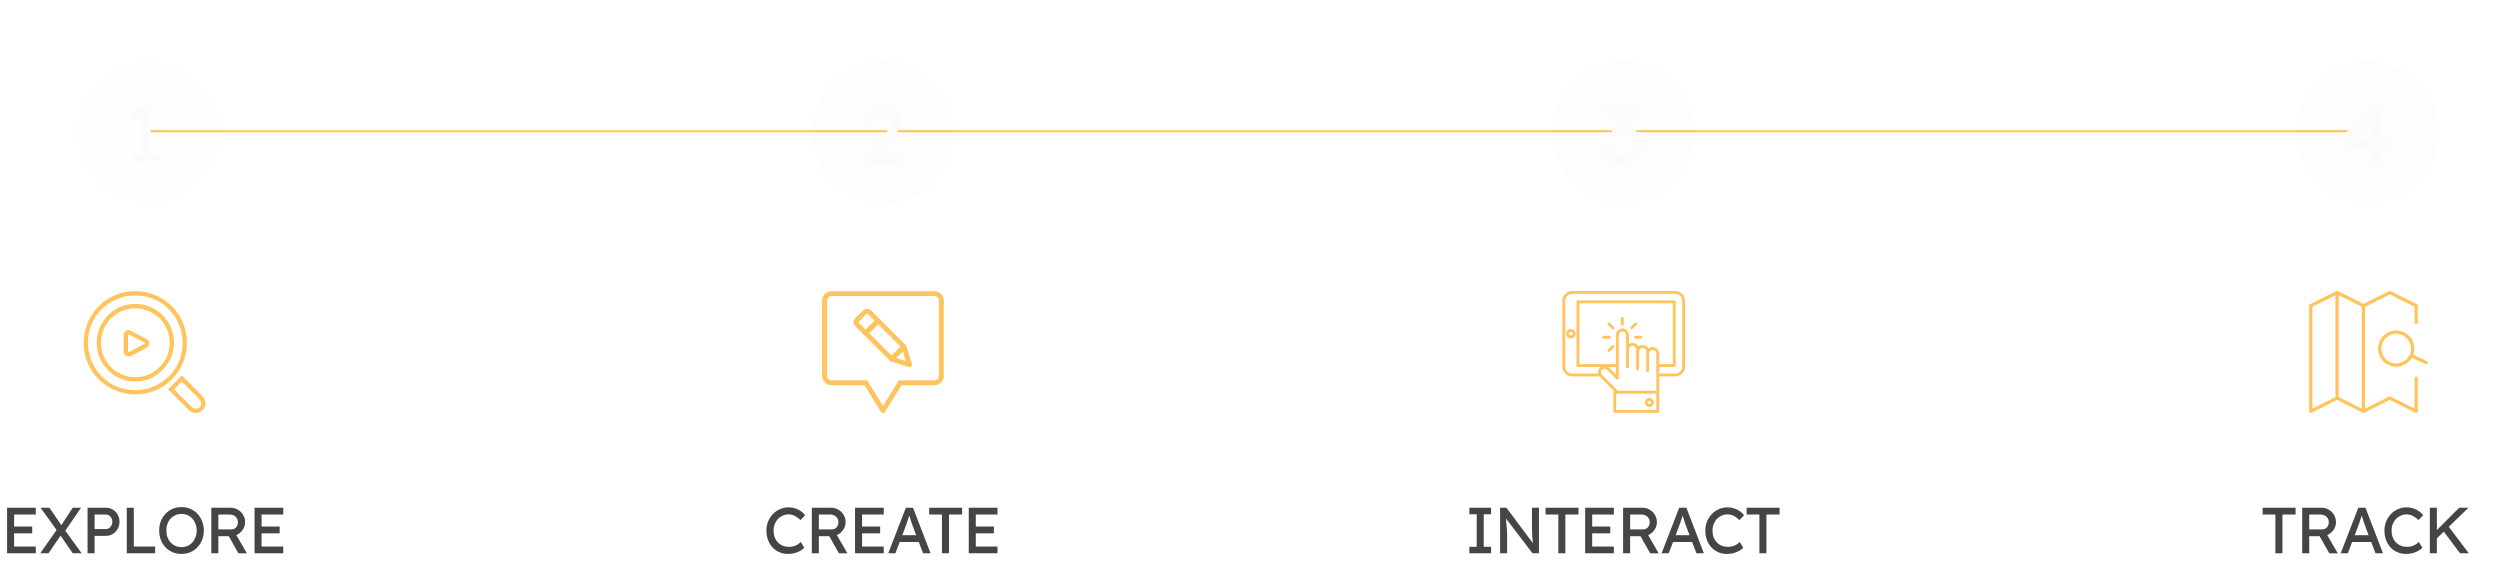 <?xml version="1.0" encoding="UTF-8"?> <svg xmlns="http://www.w3.org/2000/svg" width="1229" height="280" viewBox="0 0 1229 280" fill="none"><line x1="71" y1="64.5" x2="1154" y2="64.5" stroke="#FFC45D"></line><g filter="url(#filter0_d_29_243)"><circle r="35" transform="matrix(1 0 0 -1 73 65)" fill="#FFC45D" fill-opacity="0.01"></circle></g><g filter="url(#filter1_d_29_243)"><circle r="35" transform="matrix(1 0 0 -1 434 65)" fill="black" fill-opacity="0.01"></circle></g><g filter="url(#filter2_d_29_243)"><circle r="35" transform="matrix(1 0 0 -1 798 65)" fill="black" fill-opacity="0.01"></circle></g><g filter="url(#filter3_d_29_243)"><circle r="35" transform="matrix(1 0 0 -1 1164 65)" fill="black" fill-opacity="0.01"></circle></g><path d="M69.68 78.04V55.32L71.16 56.44L65.64 59.36L64.48 55.6L71.96 51.6H74.04V78.04H69.68ZM65.24 80V75.84H78.6V80H65.24Z" fill="#FBFBFB"></path><path d="M3.48 272V249.6H17.592V252.928H6.936V268.672H17.592V272H3.48ZM5.048 262.176V258.848H15.832V262.176H5.048ZM35.768 272L28.824 261.952L19.928 249.6H24.312L31.096 259.52L40.152 272H35.768ZM19.768 272L28.312 259.808L30.456 262.336L23.832 272H19.768ZM31.608 261.6L29.496 259.168L35.768 249.6H39.832L31.608 261.6ZM43.042 272V249.6H52.162C53.378 249.6 54.477 249.909 55.458 250.528C56.461 251.125 57.261 251.947 57.858 252.992C58.456 254.037 58.754 255.2 58.754 256.48C58.754 257.76 58.456 258.923 57.858 259.968C57.261 261.013 56.461 261.856 55.458 262.496C54.477 263.115 53.378 263.424 52.162 263.424H46.498V272H43.042ZM46.498 260.096H52.098C52.674 260.096 53.197 259.936 53.666 259.616C54.136 259.275 54.509 258.837 54.786 258.304C55.085 257.749 55.234 257.141 55.234 256.48C55.234 255.819 55.085 255.221 54.786 254.688C54.509 254.155 54.136 253.728 53.666 253.408C53.197 253.088 52.674 252.928 52.098 252.928H46.498V260.096ZM62.324 272V249.6H65.779V268.672H76.275V272H62.324ZM89.231 272.32C87.652 272.32 86.191 272.032 84.847 271.456C83.524 270.88 82.361 270.08 81.359 269.056C80.377 268.011 79.609 266.795 79.055 265.408C78.521 264 78.255 262.464 78.255 260.8C78.255 259.136 78.521 257.611 79.055 256.224C79.609 254.816 80.377 253.6 81.359 252.576C82.361 251.531 83.524 250.72 84.847 250.144C86.191 249.568 87.652 249.28 89.231 249.28C90.809 249.28 92.26 249.568 93.583 250.144C94.927 250.72 96.089 251.531 97.071 252.576C98.073 253.621 98.841 254.848 99.375 256.256C99.929 257.643 100.207 259.157 100.207 260.8C100.207 262.443 99.929 263.968 99.375 265.376C98.841 266.763 98.073 267.979 97.071 269.024C96.089 270.069 94.927 270.88 93.583 271.456C92.26 272.032 90.809 272.32 89.231 272.32ZM89.231 268.96C90.319 268.96 91.311 268.757 92.207 268.352C93.124 267.947 93.913 267.381 94.575 266.656C95.236 265.909 95.748 265.045 96.111 264.064C96.495 263.061 96.687 261.973 96.687 260.8C96.687 259.627 96.495 258.549 96.111 257.568C95.748 256.565 95.236 255.701 94.575 254.976C93.913 254.229 93.124 253.653 92.207 253.248C91.311 252.843 90.319 252.64 89.231 252.64C88.143 252.64 87.14 252.843 86.223 253.248C85.327 253.653 84.537 254.219 83.855 254.944C83.193 255.669 82.681 256.533 82.319 257.536C81.956 258.517 81.775 259.605 81.775 260.8C81.775 261.973 81.956 263.061 82.319 264.064C82.681 265.067 83.193 265.931 83.855 266.656C84.537 267.381 85.327 267.947 86.223 268.352C87.14 268.757 88.143 268.96 89.231 268.96ZM103.886 272V249.6H113.422C114.702 249.6 115.875 249.92 116.942 250.56C118.03 251.179 118.894 252.032 119.534 253.12C120.174 254.187 120.494 255.392 120.494 256.736C120.494 257.952 120.174 259.083 119.534 260.128C118.894 261.173 118.041 262.016 116.974 262.656C115.907 263.275 114.723 263.584 113.422 263.584H107.342V272H103.886ZM117.198 272L111.502 261.888L115.054 261.088L121.39 272.032L117.198 272ZM107.342 260.256H113.742C114.361 260.256 114.915 260.107 115.406 259.808C115.897 259.488 116.281 259.061 116.558 258.528C116.835 257.973 116.974 257.365 116.974 256.704C116.974 255.957 116.793 255.307 116.43 254.752C116.089 254.176 115.598 253.728 114.958 253.408C114.339 253.088 113.635 252.928 112.846 252.928H107.342V260.256ZM125.136 272V249.6H139.248V252.928H128.592V268.672H139.248V272H125.136ZM126.704 262.176V258.848H137.488V262.176H126.704Z" fill="#454545"></path><path d="M426.763 80L425.443 76.72L434.003 67.08C434.456 66.6 434.923 66.053 435.403 65.44C435.91 64.8 436.39 64.147 436.843 63.48C437.296 62.813 437.656 62.16 437.923 61.52C438.216 60.853 438.363 60.227 438.363 59.64C438.363 58.787 438.19 58.067 437.843 57.48C437.523 56.867 437.043 56.4 436.403 56.08C435.79 55.76 435.043 55.6 434.163 55.6C433.39 55.6 432.63 55.827 431.883 56.28C431.136 56.733 430.456 57.373 429.843 58.2C429.23 59.027 428.75 59.987 428.403 61.08L425.083 59C425.536 57.453 426.216 56.133 427.123 55.04C428.056 53.92 429.163 53.067 430.443 52.48C431.75 51.893 433.163 51.6 434.683 51.6C436.256 51.6 437.656 51.933 438.883 52.6C440.11 53.24 441.07 54.147 441.763 55.32C442.456 56.467 442.803 57.8 442.803 59.32C442.803 59.933 442.736 60.56 442.603 61.2C442.47 61.84 442.256 62.507 441.963 63.2C441.67 63.867 441.296 64.573 440.843 65.32C440.39 66.04 439.843 66.8 439.203 67.6C438.59 68.4 437.883 69.24 437.083 70.12L430.723 77.04L429.923 75.84H443.683V80H426.763Z" fill="#FBFBFB"></path><path d="M387.458 272.32C385.901 272.32 384.472 272.043 383.17 271.488C381.869 270.933 380.738 270.144 379.778 269.12C378.818 268.075 378.072 266.848 377.538 265.44C377.026 264.032 376.77 262.485 376.77 260.8C376.77 259.2 377.048 257.717 377.602 256.352C378.178 254.965 378.968 253.749 379.97 252.704C380.973 251.659 382.136 250.848 383.458 250.272C384.781 249.696 386.21 249.408 387.746 249.408C388.834 249.408 389.89 249.579 390.914 249.92C391.96 250.24 392.898 250.699 393.73 251.296C394.584 251.872 395.277 252.533 395.81 253.28L393.506 255.68C392.888 255.061 392.258 254.549 391.618 254.144C391 253.717 390.36 253.397 389.698 253.184C389.058 252.971 388.408 252.864 387.746 252.864C386.701 252.864 385.72 253.067 384.802 253.472C383.906 253.856 383.117 254.4 382.434 255.104C381.773 255.808 381.25 256.651 380.866 257.632C380.482 258.592 380.29 259.648 380.29 260.8C380.29 262.016 380.472 263.125 380.834 264.128C381.218 265.109 381.752 265.952 382.434 266.656C383.117 267.36 383.928 267.904 384.866 268.288C385.826 268.651 386.882 268.832 388.034 268.832C388.738 268.832 389.432 268.736 390.114 268.544C390.797 268.352 391.437 268.075 392.034 267.712C392.632 267.349 393.176 266.923 393.666 266.432L395.394 269.248C394.904 269.824 394.232 270.347 393.378 270.816C392.546 271.285 391.608 271.659 390.562 271.936C389.538 272.192 388.504 272.32 387.458 272.32ZM399.089 272V249.6H408.625C409.905 249.6 411.078 249.92 412.145 250.56C413.233 251.179 414.097 252.032 414.737 253.12C415.377 254.187 415.697 255.392 415.697 256.736C415.697 257.952 415.377 259.083 414.737 260.128C414.097 261.173 413.244 262.016 412.177 262.656C411.11 263.275 409.926 263.584 408.625 263.584H402.545V272H399.089ZM412.401 272L406.705 261.888L410.257 261.088L416.593 272.032L412.401 272ZM402.545 260.256H408.945C409.564 260.256 410.118 260.107 410.609 259.808C411.1 259.488 411.484 259.061 411.761 258.528C412.038 257.973 412.177 257.365 412.177 256.704C412.177 255.957 411.996 255.307 411.633 254.752C411.292 254.176 410.801 253.728 410.161 253.408C409.542 253.088 408.838 252.928 408.049 252.928H402.545V260.256ZM420.339 272V249.6H434.451V252.928H423.795V268.672H434.451V272H420.339ZM421.907 262.176V258.848H432.691V262.176H421.907ZM436.659 272L445.331 249.6H448.851L457.459 272H453.779L448.659 258.496C448.595 258.347 448.467 257.984 448.275 257.408C448.105 256.832 447.902 256.192 447.667 255.488C447.433 254.784 447.219 254.144 447.027 253.568C446.835 252.971 446.707 252.587 446.643 252.416L447.379 252.384C447.251 252.747 447.091 253.205 446.899 253.76C446.729 254.315 446.537 254.901 446.323 255.52C446.131 256.139 445.939 256.725 445.747 257.28C445.555 257.813 445.395 258.261 445.267 258.624L440.179 272H436.659ZM440.499 266.432L441.779 263.104H451.955L453.427 266.432H440.499ZM463.064 272V252.928H456.792V249.6H472.984V252.928H466.52V272H463.064ZM476.245 272V249.6H490.357V252.928H479.701V268.672H490.357V272H476.245ZM477.813 262.176V258.848H488.597V262.176H477.813Z" fill="#454545"></path><path d="M797.454 80.4C795.481 80.4 793.761 79.947 792.294 79.04C790.854 78.133 789.494 76.613 788.214 74.48L791.574 72.36C792.241 73.347 792.894 74.16 793.534 74.8C794.201 75.413 794.881 75.867 795.574 76.16C796.267 76.453 797.001 76.6 797.774 76.6C798.707 76.6 799.574 76.373 800.374 75.92C801.174 75.44 801.814 74.787 802.294 73.96C802.774 73.133 803.014 72.2 803.014 71.16C803.014 70.12 802.827 69.24 802.454 68.52C802.081 67.773 801.534 67.213 800.814 66.84C800.094 66.44 799.241 66.24 798.254 66.24C797.801 66.24 797.321 66.293 796.814 66.4C796.334 66.48 795.814 66.613 795.254 66.8C794.694 66.96 794.081 67.173 793.414 67.44L792.214 64.28L800.854 54.76L801.694 56H789.774V52H805.814L806.614 53.6L797.454 63.76L796.454 62.72C796.667 62.613 797.014 62.52 797.494 62.44C798.001 62.333 798.414 62.28 798.734 62.28C799.907 62.28 801.001 62.507 802.014 62.96C803.054 63.387 803.947 64 804.694 64.8C805.467 65.573 806.067 66.493 806.494 67.56C806.947 68.6 807.174 69.72 807.174 70.92C807.174 72.733 806.734 74.36 805.854 75.8C805.001 77.213 803.841 78.333 802.374 79.16C800.907 79.987 799.267 80.4 797.454 80.4Z" fill="#FBFBFB"></path><path d="M722.335 272V268.8H725.951V252.8H722.335V249.6H733.023V252.8H729.407V268.8H733.023V272H722.335ZM737.449 272V249.6H740.553L754.249 267.936L753.737 268.224C753.651 267.691 753.577 267.115 753.513 266.496C753.449 265.856 753.385 265.184 753.321 264.48C753.278 263.755 753.235 262.997 753.193 262.208C753.171 261.397 753.15 260.555 753.128 259.68C753.107 258.805 753.097 257.899 753.097 256.96V249.6H756.553V272H753.385L739.913 254.336L740.265 253.888C740.371 255.189 740.457 256.299 740.521 257.216C740.606 258.112 740.67 258.88 740.713 259.52C740.777 260.139 740.819 260.651 740.841 261.056C740.862 261.44 740.873 261.76 740.873 262.016C740.894 262.272 740.905 262.496 740.905 262.688V272H737.449ZM766.08 272V252.928H759.808V249.6H776V252.928H769.536V272H766.08ZM779.261 272V249.6H793.373V252.928H782.717V268.672H793.373V272H779.261ZM780.829 262.176V258.848H791.613V262.176H780.829ZM797.917 272V249.6H807.453C808.733 249.6 809.907 249.92 810.973 250.56C812.061 251.179 812.925 252.032 813.565 253.12C814.205 254.187 814.525 255.392 814.525 256.736C814.525 257.952 814.205 259.083 813.565 260.128C812.925 261.173 812.072 262.016 811.005 262.656C809.939 263.275 808.755 263.584 807.453 263.584H801.373V272H797.917ZM811.229 272L805.533 261.888L809.085 261.088L815.421 272.032L811.229 272ZM801.373 260.256H807.773C808.392 260.256 808.947 260.107 809.437 259.808C809.928 259.488 810.312 259.061 810.589 258.528C810.867 257.973 811.005 257.365 811.005 256.704C811.005 255.957 810.824 255.307 810.461 254.752C810.12 254.176 809.629 253.728 808.989 253.408C808.371 253.088 807.667 252.928 806.877 252.928H801.373V260.256ZM816.831 272L825.503 249.6H829.023L837.631 272H833.951L828.831 258.496C828.767 258.347 828.639 257.984 828.447 257.408C828.277 256.832 828.074 256.192 827.839 255.488C827.605 254.784 827.391 254.144 827.199 253.568C827.007 252.971 826.879 252.587 826.815 252.416L827.551 252.384C827.423 252.747 827.263 253.205 827.071 253.76C826.901 254.315 826.709 254.901 826.495 255.52C826.303 256.139 826.111 256.725 825.919 257.28C825.727 257.813 825.567 258.261 825.439 258.624L820.351 272H816.831ZM820.671 266.432L821.951 263.104H832.127L833.599 266.432H820.671ZM849.037 272.32C847.479 272.32 846.05 272.043 844.749 271.488C843.447 270.933 842.317 270.144 841.357 269.12C840.397 268.075 839.65 266.848 839.117 265.44C838.605 264.032 838.349 262.485 838.349 260.8C838.349 259.2 838.626 257.717 839.181 256.352C839.757 254.965 840.546 253.749 841.549 252.704C842.551 251.659 843.714 250.848 845.036 250.272C846.359 249.696 847.789 249.408 849.325 249.408C850.413 249.408 851.469 249.579 852.493 249.92C853.538 250.24 854.477 250.699 855.309 251.296C856.162 251.872 856.855 252.533 857.389 253.28L855.085 255.68C854.466 255.061 853.837 254.549 853.197 254.144C852.578 253.717 851.938 253.397 851.277 253.184C850.637 252.971 849.986 252.864 849.325 252.864C848.279 252.864 847.298 253.067 846.381 253.472C845.485 253.856 844.695 254.4 844.013 255.104C843.351 255.808 842.829 256.651 842.445 257.632C842.061 258.592 841.869 259.648 841.869 260.8C841.869 262.016 842.05 263.125 842.413 264.128C842.797 265.109 843.33 265.952 844.013 266.656C844.695 267.36 845.506 267.904 846.445 268.288C847.405 268.651 848.461 268.832 849.613 268.832C850.317 268.832 851.01 268.736 851.693 268.544C852.375 268.352 853.015 268.075 853.613 267.712C854.21 267.349 854.754 266.923 855.245 266.432L856.973 269.248C856.482 269.824 855.81 270.347 854.957 270.816C854.125 271.285 853.186 271.659 852.141 271.936C851.117 272.192 850.082 272.32 849.037 272.32ZM864.923 272V252.928H858.651V249.6H874.843V252.928H868.379V272H864.923Z" fill="#454545"></path><path d="M1165.18 80V57.44L1166.18 57.68L1156.98 68.92L1156.82 68.44H1174.22V72.4H1154.14L1152.3 68.8L1166.02 52H1169.34V80H1165.18Z" fill="#FBFBFB"></path><path d="M1118.58 272V252.928H1112.31V249.6H1128.5V252.928H1122.04V272H1118.58ZM1131.76 272V249.6H1141.3C1142.58 249.6 1143.75 249.92 1144.82 250.56C1145.91 251.179 1146.77 252.032 1147.41 253.12C1148.05 254.187 1148.37 255.392 1148.37 256.736C1148.37 257.952 1148.05 259.083 1147.41 260.128C1146.77 261.173 1145.92 262.016 1144.85 262.656C1143.78 263.275 1142.6 263.584 1141.3 263.584H1135.22V272H1131.76ZM1145.07 272L1139.38 261.888L1142.93 261.088L1149.27 272.032L1145.07 272ZM1135.22 260.256H1141.62C1142.24 260.256 1142.79 260.107 1143.28 259.808C1143.77 259.488 1144.16 259.061 1144.43 258.528C1144.71 257.973 1144.85 257.365 1144.85 256.704C1144.85 255.957 1144.67 255.307 1144.31 254.752C1143.96 254.176 1143.47 253.728 1142.83 253.408C1142.21 253.088 1141.51 252.928 1140.72 252.928H1135.22V260.256ZM1150.68 272L1159.35 249.6H1162.87L1171.48 272H1167.8L1162.68 258.496C1162.61 258.347 1162.48 257.984 1162.29 257.408C1162.12 256.832 1161.92 256.192 1161.68 255.488C1161.45 254.784 1161.24 254.144 1161.04 253.568C1160.85 252.971 1160.72 252.587 1160.66 252.416L1161.4 252.384C1161.27 252.747 1161.11 253.205 1160.92 253.76C1160.74 254.315 1160.55 254.901 1160.34 255.52C1160.15 256.139 1159.96 256.725 1159.76 257.28C1159.57 257.813 1159.41 258.261 1159.28 258.624L1154.2 272H1150.68ZM1154.52 266.432L1155.8 263.104H1165.97L1167.44 266.432H1154.52ZM1182.88 272.32C1181.32 272.32 1179.89 272.043 1178.59 271.488C1177.29 270.933 1176.16 270.144 1175.2 269.12C1174.24 268.075 1173.49 266.848 1172.96 265.44C1172.45 264.032 1172.19 262.485 1172.19 260.8C1172.19 259.2 1172.47 257.717 1173.02 256.352C1173.6 254.965 1174.39 253.749 1175.39 252.704C1176.39 251.659 1177.56 250.848 1178.88 250.272C1180.2 249.696 1181.63 249.408 1183.17 249.408C1184.26 249.408 1185.31 249.579 1186.34 249.92C1187.38 250.24 1188.32 250.699 1189.15 251.296C1190.01 251.872 1190.7 252.533 1191.23 253.28L1188.93 255.68C1188.31 255.061 1187.68 254.549 1187.04 254.144C1186.42 253.717 1185.78 253.397 1185.12 253.184C1184.48 252.971 1183.83 252.864 1183.17 252.864C1182.12 252.864 1181.14 253.067 1180.22 253.472C1179.33 253.856 1178.54 254.4 1177.86 255.104C1177.19 255.808 1176.67 256.651 1176.29 257.632C1175.9 258.592 1175.71 259.648 1175.71 260.8C1175.71 262.016 1175.89 263.125 1176.26 264.128C1176.64 265.109 1177.17 265.952 1177.86 266.656C1178.54 267.36 1179.35 267.904 1180.29 268.288C1181.25 268.651 1182.3 268.832 1183.46 268.832C1184.16 268.832 1184.85 268.736 1185.54 268.544C1186.22 268.352 1186.86 268.075 1187.46 267.712C1188.05 267.349 1188.6 266.923 1189.09 266.432L1190.82 269.248C1190.33 269.824 1189.65 270.347 1188.8 270.816C1187.97 271.285 1187.03 271.659 1185.98 271.936C1184.96 272.192 1183.93 272.32 1182.88 272.32ZM1197.39 265.216L1197.2 261.344L1208.94 249.6H1213.49L1197.39 265.216ZM1194.51 272V249.6H1197.97V272H1194.51ZM1209.36 272L1200.78 260.544L1203.34 258.336L1213.68 272H1209.36Z" fill="#454545"></path><g clip-path="url(#clip0_29_243)"><path d="M63.232 175.176C61.856 175.176 60.798 174.118 60.798 172.849V164.597C60.798 163.328 61.856 162.27 63.232 162.27C63.655 162.27 63.972 162.375 64.29 162.587L72.118 166.713C72.859 167.137 73.388 167.877 73.388 168.829C73.388 169.676 72.859 170.522 72.118 170.945L64.29 175.071C63.972 175.071 63.654 175.176 63.232 175.176V175.176ZM63.232 164.386C63.126 164.386 62.914 164.491 62.914 164.597V172.849C62.914 172.955 63.125 173.061 63.232 173.061H63.337L71.166 168.934C71.272 168.829 71.272 168.723 71.272 168.723C71.272 168.617 71.166 168.512 71.166 168.512L63.337 164.386H63.232V164.386Z" fill="#FFC45D"></path><path d="M66.511 193.902C59.74 193.902 53.393 191.257 48.526 186.496C43.766 181.735 41.121 175.282 41.121 168.511C41.121 161.74 43.766 155.393 48.526 150.526C53.287 145.766 59.74 143.121 66.511 143.121C73.282 143.121 79.63 145.766 84.496 150.526C89.257 155.287 91.902 161.74 91.902 168.511C91.902 175.282 89.257 181.63 84.496 186.496C79.736 191.257 73.388 193.902 66.511 193.902ZM66.511 145.237C60.269 145.237 54.451 147.67 50.008 152.008C45.565 156.345 43.237 162.269 43.237 168.511C43.237 174.753 45.67 180.572 50.008 185.015C54.345 189.458 60.269 191.786 66.511 191.786C72.753 191.786 78.572 189.353 83.015 185.015C87.458 180.678 89.786 174.753 89.786 168.511C89.786 162.269 87.352 156.451 83.015 152.008C78.678 147.564 72.753 145.237 66.511 145.237V145.237Z" fill="#FFC45D"></path><path d="M66.511 187.554C61.433 187.554 56.672 185.544 53.076 181.947C45.67 174.541 45.67 162.481 53.076 154.969C56.673 151.372 61.434 149.362 66.511 149.362C71.59 149.362 76.35 151.372 79.947 154.969C83.544 158.567 85.554 163.327 85.554 168.405C85.554 173.483 83.544 178.244 79.947 181.84C76.456 185.544 71.589 187.554 66.511 187.554V187.554ZM66.511 151.584C61.962 151.584 57.73 153.383 54.556 156.556C47.998 163.115 47.998 173.906 54.556 180.466C57.73 183.639 61.962 185.438 66.511 185.438C71.061 185.438 75.293 183.639 78.466 180.466C81.64 177.292 83.438 173.06 83.438 168.511C83.438 163.961 81.64 159.73 78.466 156.556C75.292 153.383 71.06 151.584 66.511 151.584V151.584Z" fill="#FFC45D"></path><path d="M96.239 203C94.97 203 93.7 202.471 92.854 201.624L82.592 191.363L89.363 184.592L99.624 194.853C100.577 195.806 101 196.969 101 198.238C101 199.508 100.471 200.778 99.624 201.623C98.778 202.471 97.509 203 96.239 203L96.239 203ZM85.554 191.363L94.335 200.144C95.393 201.202 97.086 201.202 98.144 200.144C98.673 199.615 98.884 198.98 98.884 198.239C98.884 197.499 98.567 196.864 98.144 196.335L89.363 187.554L85.554 191.363Z" fill="#FFC45D"></path></g><g clip-path="url(#clip1_29_243)"><path d="M434.075 203C433.66 203 433.275 202.786 433.058 202.433L424.97 189.378H408.782C406.228 189.378 404.149 187.3 404.149 184.746V147.782C404.149 145.228 406.228 143.149 408.782 143.149H459.355C461.916 143.149 464 145.228 464 147.782V184.746C464 187.3 461.916 189.378 459.355 189.378H443.169L435.092 202.433C434.874 202.785 434.489 203 434.074 203H434.075ZM408.782 145.544C407.548 145.544 406.543 146.548 406.543 147.782V184.746C406.543 185.98 407.548 186.984 408.782 186.984H425.636C426.051 186.984 426.435 187.198 426.653 187.551L434.073 199.53L441.483 187.551C441.702 187.199 442.087 186.984 442.502 186.984H459.355C460.596 186.984 461.606 185.98 461.606 184.746V147.782C461.606 146.548 460.596 145.544 459.355 145.544H408.782Z" fill="#FFC45D"></path><path d="M447.172 180.496C447.051 180.496 446.93 180.478 446.81 180.44L437.965 177.645C437.566 177.52 437.262 177.195 437.163 176.788C437.064 176.383 437.184 175.954 437.48 175.658L443.53 169.606C443.825 169.311 444.257 169.192 444.661 169.289C445.068 169.389 445.393 169.693 445.518 170.093L448.313 178.939C448.448 179.365 448.334 179.83 448.018 180.146C447.79 180.373 447.484 180.496 447.172 180.496H447.172ZM440.566 175.957L445.336 177.464L443.83 172.693L440.566 175.957Z" fill="#FFC45D"></path><path d="M438.326 177.701C438.008 177.701 437.704 177.575 437.479 177.35L424.738 164.609C424.27 164.141 424.27 163.384 424.738 162.916L430.789 156.865C431.238 156.416 432.033 156.416 432.482 156.865L445.222 169.606C445.69 170.074 445.69 170.831 445.222 171.299L439.172 177.35C438.947 177.575 438.643 177.701 438.325 177.701H438.326ZM427.277 163.763L438.326 174.812L442.684 170.453L431.636 159.404L427.277 163.763Z" fill="#FFC45D"></path><path d="M425.585 164.961C425.279 164.961 424.972 164.844 424.739 164.61L420.341 160.212C419.326 159.198 419.326 157.548 420.341 156.534L424.175 152.699C425.281 151.594 427.21 151.594 428.316 152.699L432.483 156.866C432.707 157.09 432.834 157.394 432.834 157.712C432.834 158.03 432.708 158.334 432.483 158.558L426.431 164.61C426.198 164.844 425.891 164.96 425.585 164.96L425.585 164.961ZM426.245 154.237C426.109 154.237 425.972 154.288 425.868 154.392L422.034 158.226C421.953 158.307 421.953 158.439 422.034 158.52L425.585 162.071L429.944 157.712L426.623 154.392C426.519 154.288 426.382 154.236 426.246 154.236L426.245 154.237Z" fill="#FFC45D"></path></g><g clip-path="url(#clip2_29_243)"><path d="M823.592 143.062H772.843C770.203 143.062 768.054 145.215 768.054 147.861V180.236C768.054 182.882 770.203 185.034 772.843 185.034H786.343C786.413 185.121 786.473 185.221 786.55 185.298L793.465 192.213C793.258 192.337 793.112 192.554 793.112 192.812V202.23C793.112 202.62 793.428 202.937 793.819 202.937H814.955C815.345 202.937 815.662 202.62 815.662 202.23V185.034H823.591C826.237 185.034 828.39 182.881 828.39 180.236V147.861C828.391 145.215 826.237 143.063 823.592 143.063L823.592 143.062ZM787.286 183.958C786.859 183.265 786.969 182.374 787.546 181.797C788.259 181.097 789.362 181.097 790.059 181.792C794.858 186.511 794.609 186.55 795.102 186.55C795.442 186.55 795.82 186.274 795.809 185.827V164.7C795.809 163.722 796.609 162.927 797.591 162.927C798.568 162.927 799.364 163.722 799.364 164.7V171.771C799.364 171.778 799.368 171.784 799.368 171.791V180.358C799.368 180.749 799.684 181.065 800.075 181.065C800.465 181.065 800.782 180.749 800.782 180.358V171.77C800.782 171.765 800.779 171.761 800.779 171.757C800.787 170.787 801.577 169.999 802.549 169.999C803.649 169.999 804.331 170.92 804.331 171.772V172.638C804.33 172.655 804.321 172.67 804.321 172.687V181.275C804.321 181.665 804.638 181.982 805.028 181.982C805.418 181.982 805.735 181.665 805.735 181.275V172.829C805.736 172.812 805.745 172.798 805.745 172.781C805.745 171.803 806.536 171.008 807.508 171.008C808.49 171.008 809.289 171.804 809.289 172.781V173.534C809.288 173.558 809.275 173.578 809.275 173.602V182.19C809.275 182.581 809.592 182.897 809.982 182.897C810.372 182.897 810.689 182.581 810.689 182.19V173.858C810.691 173.834 810.704 173.813 810.704 173.788C810.704 172.817 811.494 172.025 812.467 172.025C813.449 172.025 814.248 172.816 814.248 173.788V192.106L795.357 192.105L787.552 184.3C787.454 184.202 787.364 184.087 787.285 183.958L787.286 183.958ZM812.468 170.61C811.672 170.61 810.943 170.905 810.384 171.39C809.866 170.326 808.772 169.592 807.509 169.592C806.711 169.592 805.982 169.888 805.423 170.376C804.904 169.316 803.811 168.583 802.55 168.583C801.894 168.583 801.285 168.782 800.777 169.122V164.699C800.777 162.942 799.348 161.512 797.591 161.512C795.828 161.512 794.395 162.941 794.395 164.699V179.01H776.417V149.078H822.367V179.01H815.664V173.787C815.664 172.035 814.23 170.61 812.468 170.61L812.468 170.61ZM794.394 180.424V184.128L791.057 180.791C790.918 180.652 790.766 180.533 790.609 180.423H794.394L794.394 180.424ZM814.249 201.523H794.527V193.519H814.249V201.523ZM826.977 180.235C826.977 182.101 825.458 183.62 823.592 183.62H815.663V180.424H823.073C823.464 180.424 823.78 180.107 823.78 179.717V148.37C823.78 147.98 823.464 147.663 823.073 147.663H775.709C775.319 147.663 775.002 147.98 775.002 148.37V179.717C775.002 180.107 775.319 180.424 775.709 180.424H787.007C786.848 180.532 786.695 180.651 786.551 180.792C785.788 181.555 785.484 182.616 785.672 183.62L772.843 183.62C770.982 183.62 769.468 182.101 769.468 180.236V147.861C769.468 145.995 770.982 144.477 772.843 144.477H823.592C825.458 144.477 826.976 145.994 826.976 147.861L826.977 180.235Z" fill="#FFC45D"></path><path d="M772.228 161.71C770.938 161.71 769.89 162.758 769.89 164.048C769.89 165.338 770.938 166.386 772.228 166.386C773.517 166.386 774.566 165.338 774.566 164.048C774.566 162.758 773.517 161.71 772.228 161.71V161.71ZM772.228 164.972C771.718 164.972 771.304 164.558 771.304 164.048C771.304 163.538 771.718 163.124 772.228 163.124C772.738 163.124 773.152 163.538 773.152 164.048C773.152 164.557 772.737 164.972 772.228 164.972Z" fill="#FFC45D"></path><path d="M797.524 155.84C797.134 155.84 796.817 156.157 796.817 156.547V159.347C796.817 159.737 797.134 160.054 797.524 160.054C797.915 160.054 798.231 159.737 798.231 159.347V156.547C798.231 156.157 797.915 155.84 797.524 155.84V155.84Z" fill="#FFC45D"></path><path d="M792.48 161.729C792.756 162.005 793.204 162.005 793.48 161.729C793.756 161.453 793.756 161.005 793.48 160.728L791.501 158.749C791.225 158.473 790.777 158.473 790.5 158.749C790.224 159.025 790.224 159.473 790.5 159.749L792.48 161.729Z" fill="#FFC45D"></path><path d="M791.804 165.775C791.804 165.384 791.488 165.068 791.097 165.068L788.298 165.067C787.907 165.067 787.59 165.383 787.59 165.774C787.59 166.164 787.906 166.481 788.298 166.481L791.097 166.482C791.488 166.482 791.804 166.165 791.804 165.775Z" fill="#FFC45D"></path><path d="M806.752 165.069H803.952C803.562 165.069 803.245 165.386 803.245 165.776C803.245 166.166 803.561 166.483 803.952 166.483H806.752C807.142 166.483 807.459 166.166 807.459 165.776C807.459 165.386 807.143 165.069 806.752 165.069Z" fill="#FFC45D"></path><path d="M792.481 169.82L790.502 171.8C790.226 172.076 790.226 172.524 790.502 172.8C790.778 173.076 791.226 173.076 791.501 172.8L793.48 170.82C793.756 170.544 793.756 170.097 793.48 169.821C793.205 169.544 792.757 169.544 792.481 169.82V169.82Z" fill="#FFC45D"></path><path d="M804.551 158.75C804.275 158.474 803.827 158.474 803.552 158.75L801.572 160.73C801.296 161.006 801.296 161.454 801.572 161.73C801.848 162.006 802.296 162.006 802.573 161.73L804.552 159.75C804.828 159.473 804.828 159.026 804.551 158.75V158.75Z" fill="#FFC45D"></path><path d="M810.822 200.088C812.051 200.088 813.049 199.089 813.049 197.861C813.049 196.632 812.05 195.634 810.822 195.634C809.594 195.634 808.595 196.632 808.595 197.861C808.596 199.09 809.595 200.088 810.822 200.088ZM810.822 197.048C811.271 197.048 811.635 197.413 811.635 197.861C811.635 198.31 811.27 198.673 810.822 198.673C810.373 198.673 810.01 198.308 810.01 197.861C810.01 197.413 810.375 197.048 810.822 197.048Z" fill="#FFC45D"></path></g><g clip-path="url(#clip3_29_243)"><path d="M1136.31 202.89L1148.91 196.589L1161.51 202.89C1161.58 202.926 1161.66 202.929 1161.73 202.944C1161.77 202.951 1161.81 202.97 1161.85 202.972C1161.86 202.972 1161.86 202.977 1161.87 202.977C1161.92 202.977 1161.96 202.947 1162.01 202.939C1162.08 202.926 1162.16 202.928 1162.24 202.89L1174.84 196.589L1187.44 202.89C1187.55 202.947 1187.67 202.976 1187.8 202.976C1187.95 202.976 1188.09 202.935 1188.22 202.856C1188.46 202.707 1188.61 202.447 1188.61 202.166V185.962C1188.61 185.515 1188.25 185.152 1187.8 185.152C1187.35 185.152 1186.99 185.515 1186.99 185.962V200.855L1175.2 194.959C1174.97 194.845 1174.7 194.845 1174.48 194.959L1162.68 200.855V150.815L1174.84 144.739L1186.99 150.815V158.416C1186.99 158.863 1187.35 159.226 1187.8 159.226C1188.25 159.226 1188.61 158.863 1188.61 158.416V150.314C1188.61 150.009 1188.44 149.728 1188.16 149.59L1175.2 143.109C1174.97 142.995 1174.7 142.995 1174.48 143.109L1161.87 149.408L1149.27 143.109C1149.27 143.105 1149.26 143.107 1149.25 143.104C1149.15 143.053 1149.03 143.023 1148.91 143.023C1148.79 143.023 1148.68 143.054 1148.57 143.102C1148.57 143.105 1148.56 143.104 1148.55 143.107L1135.59 149.589C1135.31 149.727 1135.14 150.008 1135.14 150.315V202.166C1135.14 202.446 1135.28 202.707 1135.52 202.856C1135.76 203 1136.06 203.015 1136.31 202.89L1136.31 202.89ZM1149.72 145.143L1161.06 150.814V200.854L1149.72 195.183V145.143ZM1136.76 150.815L1148.1 145.144V195.184L1136.76 200.855V150.815Z" fill="#FFC45D"></path><path d="M1181.75 163.303C1179.59 162.296 1177.17 162.19 1174.93 163.001C1172.7 163.814 1170.91 165.45 1169.9 167.608C1168.9 169.764 1168.79 172.185 1169.6 174.423C1170.42 176.661 1172.05 178.447 1174.21 179.453C1175.42 180.02 1176.7 180.289 1177.96 180.289C1181.06 180.289 1184.03 178.652 1185.66 175.857L1192.32 178.966C1192.43 179.018 1192.54 179.042 1192.66 179.042C1192.96 179.042 1193.26 178.87 1193.39 178.576C1193.58 178.169 1193.41 177.688 1193 177.498L1186.36 174.397C1187.91 170.113 1185.95 165.265 1181.75 163.303L1181.75 163.303ZM1184.59 174.462C1182.88 178.106 1178.53 179.681 1174.89 177.985C1173.13 177.162 1171.79 175.7 1171.13 173.869C1170.46 172.038 1170.55 170.058 1171.37 168.294C1172.2 166.529 1173.66 165.191 1175.49 164.525C1176.3 164.229 1177.14 164.082 1177.98 164.082C1179.03 164.082 1180.08 164.312 1181.06 164.771C1184.71 166.472 1186.29 170.82 1184.59 174.462L1184.59 174.462Z" fill="#FFC45D"></path></g><defs><filter id="filter0_d_29_243" x="8" y="0" width="130" height="130" filterUnits="userSpaceOnUse" color-interpolation-filters="sRGB"><feFlood flood-opacity="0" result="BackgroundImageFix"></feFlood><feColorMatrix in="SourceAlpha" type="matrix" values="0 0 0 0 0 0 0 0 0 0 0 0 0 0 0 0 0 0 127 0" result="hardAlpha"></feColorMatrix><feOffset></feOffset><feGaussianBlur stdDeviation="15"></feGaussianBlur><feColorMatrix type="matrix" values="0 0 0 0 1 0 0 0 0 0.816 0 0 0 0 0.337 0 0 0 1 0"></feColorMatrix><feBlend mode="normal" in2="BackgroundImageFix" result="effect1_dropShadow_29_243"></feBlend><feBlend mode="normal" in="SourceGraphic" in2="effect1_dropShadow_29_243" result="shape"></feBlend></filter><filter id="filter1_d_29_243" x="369" y="0" width="130" height="130" filterUnits="userSpaceOnUse" color-interpolation-filters="sRGB"><feFlood flood-opacity="0" result="BackgroundImageFix"></feFlood><feColorMatrix in="SourceAlpha" type="matrix" values="0 0 0 0 0 0 0 0 0 0 0 0 0 0 0 0 0 0 127 0" result="hardAlpha"></feColorMatrix><feOffset></feOffset><feGaussianBlur stdDeviation="15"></feGaussianBlur><feColorMatrix type="matrix" values="0 0 0 0 1 0 0 0 0 0.816 0 0 0 0 0.337 0 0 0 1 0"></feColorMatrix><feBlend mode="normal" in2="BackgroundImageFix" result="effect1_dropShadow_29_243"></feBlend><feBlend mode="normal" in="SourceGraphic" in2="effect1_dropShadow_29_243" result="shape"></feBlend></filter><filter id="filter2_d_29_243" x="733" y="0" width="130" height="130" filterUnits="userSpaceOnUse" color-interpolation-filters="sRGB"><feFlood flood-opacity="0" result="BackgroundImageFix"></feFlood><feColorMatrix in="SourceAlpha" type="matrix" values="0 0 0 0 0 0 0 0 0 0 0 0 0 0 0 0 0 0 127 0" result="hardAlpha"></feColorMatrix><feOffset></feOffset><feGaussianBlur stdDeviation="15"></feGaussianBlur><feColorMatrix type="matrix" values="0 0 0 0 1 0 0 0 0 0.816 0 0 0 0 0.337 0 0 0 1 0"></feColorMatrix><feBlend mode="normal" in2="BackgroundImageFix" result="effect1_dropShadow_29_243"></feBlend><feBlend mode="normal" in="SourceGraphic" in2="effect1_dropShadow_29_243" result="shape"></feBlend></filter><filter id="filter3_d_29_243" x="1099" y="0" width="130" height="130" filterUnits="userSpaceOnUse" color-interpolation-filters="sRGB"><feFlood flood-opacity="0" result="BackgroundImageFix"></feFlood><feColorMatrix in="SourceAlpha" type="matrix" values="0 0 0 0 0 0 0 0 0 0 0 0 0 0 0 0 0 0 127 0" result="hardAlpha"></feColorMatrix><feOffset></feOffset><feGaussianBlur stdDeviation="15"></feGaussianBlur><feColorMatrix type="matrix" values="0 0 0 0 1 0 0 0 0 0.816 0 0 0 0 0.337 0 0 0 1 0"></feColorMatrix><feBlend mode="normal" in2="BackgroundImageFix" result="effect1_dropShadow_29_243"></feBlend><feBlend mode="normal" in="SourceGraphic" in2="effect1_dropShadow_29_243" result="shape"></feBlend></filter><clipPath id="clip0_29_243"><rect width="60" height="60" fill="white" transform="translate(41 143)"></rect></clipPath><clipPath id="clip1_29_243"><rect width="60" height="60" fill="white" transform="translate(404 143)"></rect></clipPath><clipPath id="clip2_29_243"><rect width="60.444" height="60" fill="white" transform="translate(768 143)"></rect></clipPath><clipPath id="clip3_29_243"><rect width="58.472" height="60" fill="white" transform="translate(1135 143)"></rect></clipPath></defs></svg> 